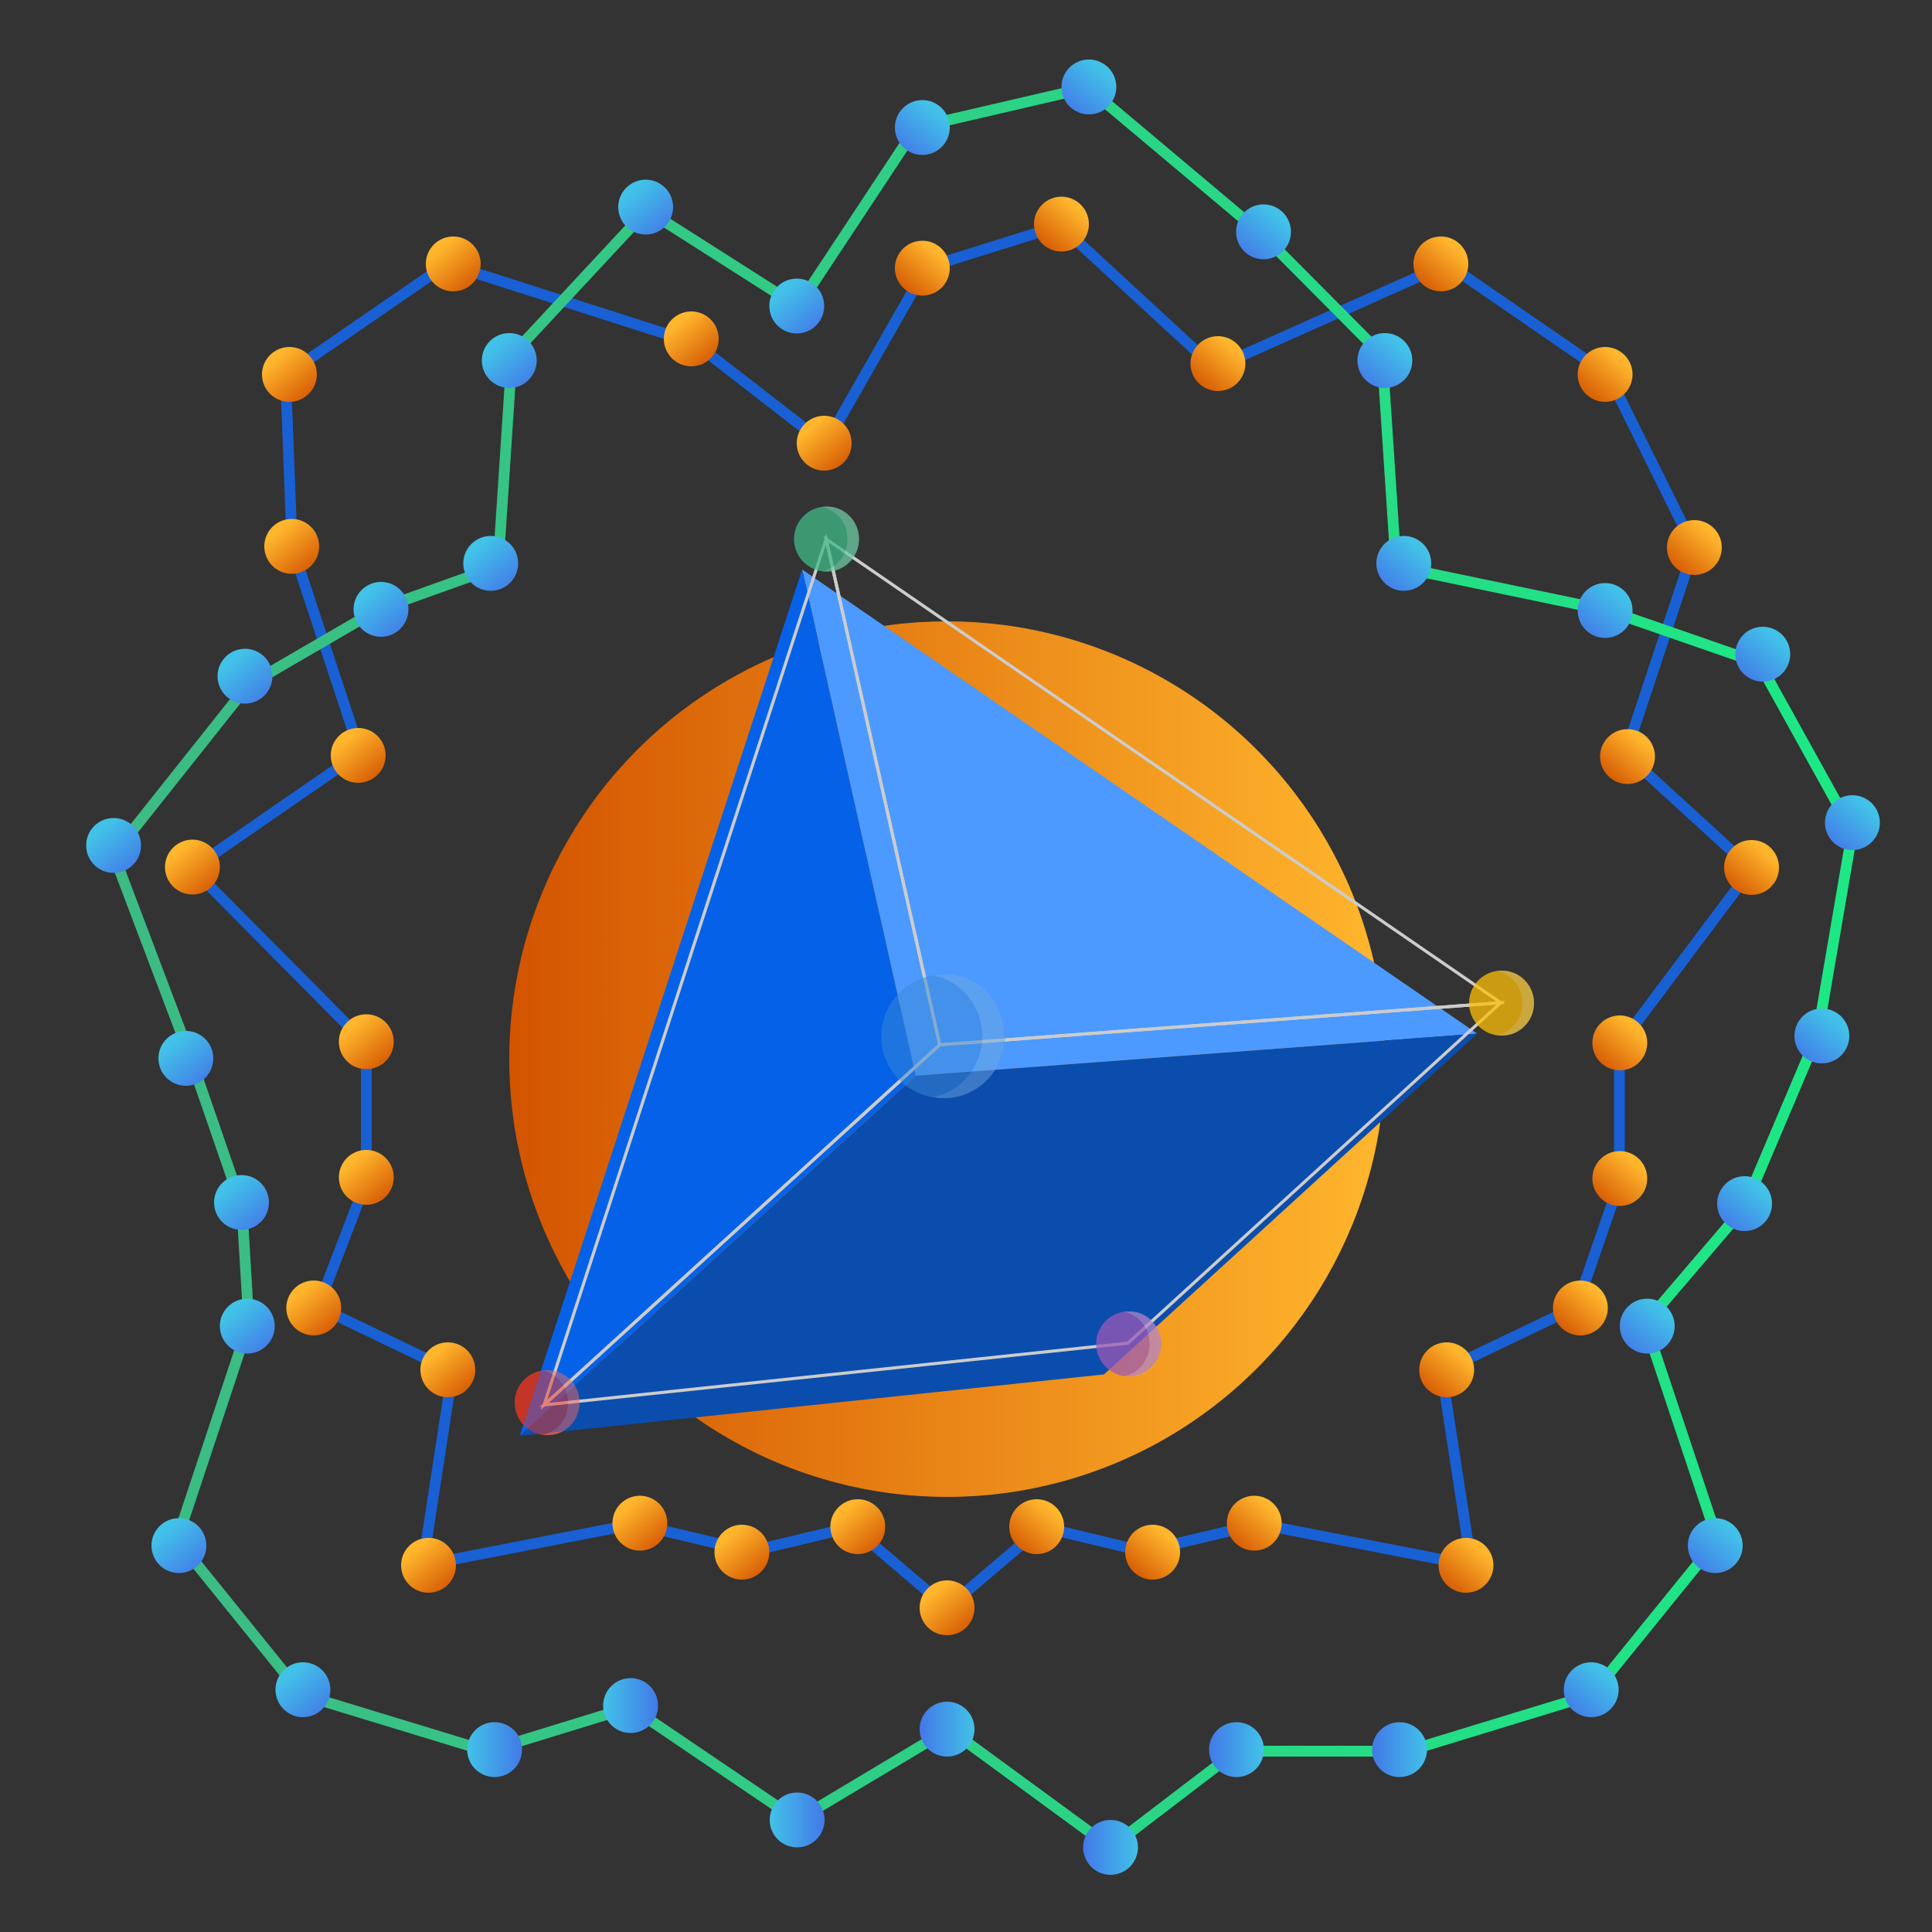 <?xml version="1.0" encoding="UTF-8"?>
<svg id="Layer_1" data-name="Layer 1" xmlns="http://www.w3.org/2000/svg" xmlns:xlink="http://www.w3.org/1999/xlink" viewBox="0 0 50 50">
  <rect x="0" y="0" width="50" height="50" fill="#333333" stroke="none"/>
  <defs>
    <style>
      .cls-1 {
        fill: #fdc005;
      }

      .cls-2 {
        fill: url(#linear-gradient-51);
      }

      .cls-3 {
        fill: url(#linear-gradient-17);
      }

      .cls-4 {
        fill: url(#linear-gradient-43);
      }

      .cls-5 {
        fill: url(#linear-gradient-15);
      }

      .cls-6 {
        fill: url(#linear-gradient-58);
      }

      .cls-7 {
        fill: url(#linear-gradient-18);
      }

      .cls-8 {
        fill: url(#linear-gradient-56);
      }

      .cls-9 {
        fill: url(#linear-gradient-40);
      }

      .cls-10 {
        fill: url(#linear-gradient-52);
      }

      .cls-11 {
        fill: url(#linear-gradient-28);
      }

      .cls-12 {
        fill: url(#linear-gradient-14);
      }

      .cls-13 {
        fill: url(#linear-gradient-36);
      }

      .cls-14 {
        fill: url(#linear-gradient-20);
      }

      .cls-15 {
        fill: url(#linear-gradient-6);
      }

      .cls-16 {
        fill: url(#linear-gradient-53);
      }

      .cls-17 {
        fill: #9b59b6;
      }

      .cls-18 {
        fill: url(#linear-gradient-60);
      }

      .cls-19 {
        fill: #3988d8;
      }

      .cls-20 {
        fill: url(#linear-gradient-35);
      }

      .cls-21 {
        fill: url(#linear-gradient-48);
      }

      .cls-22 {
        fill: url(#linear-gradient-32);
      }

      .cls-23 {
        fill: url(#linear-gradient-11);
      }

      .cls-24 {
        fill: url(#linear-gradient-50);
      }

      .cls-25 {
        fill: url(#linear-gradient-63);
      }

      .cls-26 {
        fill: url(#linear-gradient-39);
      }

      .cls-27 {
        fill: url(#linear-gradient-10);
      }

      .cls-28 {
        fill: url(#linear-gradient-59);
      }

      .cls-29 {
        stroke: #ccc;
        stroke-width: .08px;
      }

      .cls-29, .cls-30, .cls-31, .cls-32 {
        fill: none;
      }

      .cls-29, .cls-31, .cls-32 {
        stroke-miterlimit: 10;
      }

      .cls-33 {
        fill: url(#linear-gradient-49);
      }

      .cls-34 {
        fill: url(#linear-gradient-37);
      }

      .cls-35 {
        fill: #f13624;
      }

      .cls-36 {
        fill: url(#linear-gradient-16);
      }

      .cls-37 {
        fill: #4c9aff;
      }

      .cls-38 {
        fill: url(#linear-gradient-31);
      }

      .cls-39 {
        fill: #0b4dad;
      }

      .cls-40 {
        fill: url(#linear-gradient-61);
      }

      .cls-41 {
        fill: url(#linear-gradient-62);
      }

      .cls-42 {
        fill: url(#linear-gradient-41);
      }

      .cls-43 {
        fill: url(#linear-gradient-21);
      }

      .cls-44 {
        fill: url(#linear-gradient-25);
      }

      .cls-45 {
        fill: url(#linear-gradient-5);
      }

      .cls-46 {
        fill: url(#linear-gradient-64);
      }

      .cls-47 {
        fill: url(#linear-gradient-54);
      }

      .cls-48 {
        fill: url(#linear-gradient-45);
      }

      .cls-30 {
        opacity: .5;
      }

      .cls-49 {
        fill: url(#linear-gradient-55);
      }

      .cls-50 {
        fill: #fff;
        opacity: .25;
      }

      .cls-51 {
        fill: url(#linear-gradient-34);
      }

      .cls-52 {
        fill: url(#linear-gradient-65);
      }

      .cls-53 {
        fill: url(#linear-gradient-7);
      }

      .cls-54 {
        fill: url(#linear-gradient-66);
      }

      .cls-55 {
        fill: url(#linear-gradient-24);
      }

      .cls-56 {
        fill: url(#linear-gradient-9);
      }

      .cls-31 {
        stroke: #1860d3;
      }

      .cls-31, .cls-32 {
        stroke-width: .28px;
      }

      .cls-57 {
        fill: url(#linear-gradient-22);
      }

      .cls-58 {
        fill: url(#linear-gradient-42);
      }

      .cls-59 {
        fill: url(#linear-gradient-3);
      }

      .cls-60 {
        fill: #3dba85;
      }

      .cls-61 {
        fill: #0562e8;
      }

      .cls-62 {
        fill: url(#linear-gradient);
      }

      .cls-32 {
        stroke: url(#linear-gradient-2);
      }

      .cls-63 {
        fill: url(#linear-gradient-27);
      }

      .cls-64 {
        fill: url(#linear-gradient-33);
      }

      .cls-65 {
        fill: url(#linear-gradient-38);
      }

      .cls-66 {
        fill: url(#linear-gradient-29);
      }

      .cls-67 {
        fill: url(#linear-gradient-30);
      }

      .cls-68 {
        fill: url(#linear-gradient-23);
      }

      .cls-69 {
        fill: url(#linear-gradient-19);
      }

      .cls-70 {
        fill: url(#linear-gradient-4);
      }

      .cls-71 {
        fill: url(#linear-gradient-8);
      }

      .cls-72 {
        fill: url(#linear-gradient-44);
      }

      .cls-73 {
        fill: url(#linear-gradient-57);
      }

      .cls-74 {
        fill: url(#linear-gradient-47);
      }

      .cls-75 {
        fill: url(#linear-gradient-46);
      }

      .cls-76 {
        fill: url(#linear-gradient-12);
      }

      .cls-77 {
        fill: url(#linear-gradient-13);
      }

      .cls-78 {
        fill: url(#linear-gradient-26);
      }
    </style>
    <linearGradient id="linear-gradient" x1="13.18" y1="27.41" x2="35.84" y2="27.41" gradientUnits="userSpaceOnUse">
      <stop offset="0" stop-color="#d35400"/>
      <stop offset="1" stop-color="#ffb62d"/>
    </linearGradient>
    <linearGradient id="linear-gradient-2" x1="2.78" y1="25.05" x2="48.09" y2="25.05" gradientUnits="userSpaceOnUse">
      <stop offset="0" stop-color="#3dba85"/>
      <stop offset="1" stop-color="#1de885"/>
    </linearGradient>
    <linearGradient id="linear-gradient-3" x1="2227.26" y1="-2724.72" x2="2228.67" y2="-2724.72" gradientTransform="translate(2248.59 -2677.62) rotate(-180)" gradientUnits="userSpaceOnUse">
      <stop offset="0" stop-color="#4279e8"/>
      <stop offset="1" stop-color="#42c2e8"/>
    </linearGradient>
    <linearGradient id="linear-gradient-4" x1="2231.56" y1="-2721.76" x2="2232.98" y2="-2721.76" xlink:href="#linear-gradient-3"/>
    <linearGradient id="linear-gradient-5" x1="2235.08" y1="-2722.9" x2="2236.5" y2="-2722.9" xlink:href="#linear-gradient-3"/>
    <linearGradient id="linear-gradient-6" x1="1673.21" y1="-3555.79" x2="1674.63" y2="-3555.79" gradientTransform="translate(3794.67 -1007.74) rotate(-130.73)" xlink:href="#linear-gradient-3"/>
    <linearGradient id="linear-gradient-7" x1="1678.13" y1="-3555.79" x2="1679.55" y2="-3555.79" gradientTransform="translate(3794.67 -1007.74) rotate(-130.73)" xlink:href="#linear-gradient-3"/>
    <linearGradient id="linear-gradient-8" x1="1681.29" y1="-3550.75" x2="1682.71" y2="-3550.75" gradientTransform="translate(3794.67 -1007.74) rotate(-130.73)" xlink:href="#linear-gradient-3"/>
    <linearGradient id="linear-gradient-9" x1="1683.81" y1="-3548.78" x2="1685.23" y2="-3548.78" gradientTransform="translate(3794.67 -1007.74) rotate(-130.73)" xlink:href="#linear-gradient-3"/>
    <linearGradient id="linear-gradient-10" x1="1687.57" y1="-3547.43" x2="1688.99" y2="-3547.43" gradientTransform="translate(3794.67 -1007.74) rotate(-130.73)" xlink:href="#linear-gradient-3"/>
    <linearGradient id="linear-gradient-11" x1="1692.97" y1="-3545.26" x2="1694.39" y2="-3545.26" gradientTransform="translate(3794.67 -1007.74) rotate(-130.73)" xlink:href="#linear-gradient-3"/>
    <linearGradient id="linear-gradient-12" x1="1694.06" y1="-3539.82" x2="1695.48" y2="-3539.82" gradientTransform="translate(3794.67 -1007.74) rotate(-130.73)" xlink:href="#linear-gradient-3"/>
    <linearGradient id="linear-gradient-13" x1="1693.08" y1="-3536.02" x2="1694.5" y2="-3536.02" gradientTransform="translate(3794.67 -1007.74) rotate(-130.73)" xlink:href="#linear-gradient-3"/>
    <linearGradient id="linear-gradient-14" x1="1692.13" y1="-3533.1" x2="1693.55" y2="-3533.1" gradientTransform="translate(3794.67 -1007.74) rotate(-130.73)" xlink:href="#linear-gradient-3"/>
    <linearGradient id="linear-gradient-15" x1="1695.79" y1="-3529.3" x2="1697.21" y2="-3529.3" gradientTransform="translate(3794.67 -1007.74) rotate(-130.73)" xlink:href="#linear-gradient-3"/>
    <linearGradient id="linear-gradient-16" x1="1696.5" y1="-3524.04" x2="1697.92" y2="-3524.04" gradientTransform="translate(3794.67 -1007.74) rotate(-130.73)" xlink:href="#linear-gradient-3"/>
    <linearGradient id="linear-gradient-17" x1="1692.01" y1="-3522.75" x2="1693.43" y2="-3522.75" gradientTransform="translate(3794.67 -1007.74) rotate(-130.73)" xlink:href="#linear-gradient-3"/>
    <linearGradient id="linear-gradient-18" x1="1688.86" y1="-3524.53" x2="1690.28" y2="-3524.53" gradientTransform="translate(3794.67 -1007.74) rotate(-130.73)" xlink:href="#linear-gradient"/>
    <linearGradient id="linear-gradient-19" x1="1693.15" y1="-3525.37" x2="1694.57" y2="-3525.37" gradientTransform="translate(3794.67 -1007.74) rotate(-130.73)" xlink:href="#linear-gradient"/>
    <linearGradient id="linear-gradient-20" x1="1698.63" y1="-3528.77" x2="1700.05" y2="-3528.77" gradientTransform="translate(3794.67 -1007.74) rotate(-130.73)" xlink:href="#linear-gradient"/>
    <linearGradient id="linear-gradient-21" x1="1699.24" y1="-3533.86" x2="1700.66" y2="-3533.86" gradientTransform="translate(3794.67 -1007.74) rotate(-130.73)" xlink:href="#linear-gradient"/>
    <linearGradient id="linear-gradient-22" x1="1695.82" y1="-3536.71" x2="1697.24" y2="-3536.71" gradientTransform="translate(3794.67 -1007.74) rotate(-130.73)" xlink:href="#linear-gradient"/>
    <linearGradient id="linear-gradient-23" x1="1690.6" y1="-3538.93" x2="1692.02" y2="-3538.93" gradientTransform="translate(3794.67 -1007.74) rotate(-130.73)" xlink:href="#linear-gradient"/>
    <linearGradient id="linear-gradient-24" x1="1691.21" y1="-3544.07" x2="1692.63" y2="-3544.07" gradientTransform="translate(3794.67 -1007.74) rotate(-130.73)" xlink:href="#linear-gradient"/>
    <linearGradient id="linear-gradient-25" x1="1684.85" y1="-3543.61" x2="1686.27" y2="-3543.61" gradientTransform="translate(3794.67 -1007.74) rotate(-130.73)" xlink:href="#linear-gradient"/>
    <linearGradient id="linear-gradient-26" x1="1682.19" y1="-3545.9" x2="1683.61" y2="-3545.9" gradientTransform="translate(3794.67 -1007.74) rotate(-130.73)" xlink:href="#linear-gradient"/>
    <linearGradient id="linear-gradient-27" x1="1680.52" y1="-3549.14" x2="1681.94" y2="-3549.14" gradientTransform="translate(3794.67 -1007.74) rotate(-130.73)" xlink:href="#linear-gradient"/>
    <linearGradient id="linear-gradient-28" x1="1677.04" y1="-3547.55" x2="1678.46" y2="-3547.55" gradientTransform="translate(3794.67 -1007.74) rotate(-130.73)" xlink:href="#linear-gradient"/>
    <linearGradient id="linear-gradient-29" x1="1673.53" y1="-3551.24" x2="1674.95" y2="-3551.24" gradientTransform="translate(3794.67 -1007.74) rotate(-130.73)" xlink:href="#linear-gradient"/>
    <linearGradient id="linear-gradient-30" x1="1670.79" y1="-3546.38" x2="1672.21" y2="-3546.38" gradientTransform="translate(3794.67 -1007.74) rotate(-130.73)" xlink:href="#linear-gradient"/>
    <linearGradient id="linear-gradient-31" x1="1668.5" y1="-3544.87" x2="1669.92" y2="-3544.87" gradientTransform="translate(3794.67 -1007.74) rotate(-130.73)" xlink:href="#linear-gradient"/>
    <linearGradient id="linear-gradient-32" x1="1667.04" y1="-3542.16" x2="1668.46" y2="-3542.16" gradientTransform="translate(3794.67 -1007.74) rotate(-130.73)" xlink:href="#linear-gradient"/>
    <linearGradient id="linear-gradient-33" x1="1663.94" y1="-3541.78" x2="1665.36" y2="-3541.78" gradientTransform="translate(3794.67 -1007.74) rotate(-130.73)" xlink:href="#linear-gradient"/>
    <linearGradient id="linear-gradient-34" x1="1413.16" y1="-2725.43" x2="1414.58" y2="-2725.43" gradientTransform="translate(-1385.13 -2677.62) scale(1 -1)" xlink:href="#linear-gradient-3"/>
    <linearGradient id="linear-gradient-35" x1="1408.93" y1="-2722.36" x2="1410.35" y2="-2722.36" gradientTransform="translate(-1385.13 -2677.62) scale(1 -1)" xlink:href="#linear-gradient-3"/>
    <linearGradient id="linear-gradient-36" x1="1416.41" y1="-2722.9" x2="1417.83" y2="-2722.9" gradientTransform="translate(-1385.13 -2677.62) scale(1 -1)" xlink:href="#linear-gradient-3"/>
    <linearGradient id="linear-gradient-37" x1="1420.64" y1="-2722.9" x2="1422.06" y2="-2722.9" gradientTransform="translate(-1385.13 -2677.62) scale(1 -1)" xlink:href="#linear-gradient-3"/>
    <linearGradient id="linear-gradient-38" x1="1141.82" y1="-2938.59" x2="1143.24" y2="-2938.59" gradientTransform="translate(-2931.21 -1007.74) rotate(-49.27) scale(1 -1)" xlink:href="#linear-gradient-3"/>
    <linearGradient id="linear-gradient-39" x1="1146.74" y1="-2938.59" x2="1148.16" y2="-2938.59" gradientTransform="translate(-2931.21 -1007.74) rotate(-49.27) scale(1 -1)" xlink:href="#linear-gradient-3"/>
    <linearGradient id="linear-gradient-40" x1="1149.9" y1="-2933.54" x2="1151.32" y2="-2933.54" gradientTransform="translate(-2931.21 -1007.74) rotate(-49.27) scale(1 -1)" xlink:href="#linear-gradient-3"/>
    <linearGradient id="linear-gradient-41" x1="1153.94" y1="-2933.39" x2="1155.36" y2="-2933.39" gradientTransform="translate(-2931.21 -1007.74) rotate(-49.27) scale(1 -1)" xlink:href="#linear-gradient-3"/>
    <linearGradient id="linear-gradient-42" x1="1158.53" y1="-2932.07" x2="1159.95" y2="-2932.07" gradientTransform="translate(-2931.21 -1007.74) rotate(-49.27) scale(1 -1)" xlink:href="#linear-gradient-3"/>
    <linearGradient id="linear-gradient-43" x1="1163.24" y1="-2929.07" x2="1164.66" y2="-2929.07" gradientTransform="translate(-2931.21 -1007.74) rotate(-49.27) scale(1 -1)" xlink:href="#linear-gradient-3"/>
    <linearGradient id="linear-gradient-44" x1="1165.03" y1="-2924.46" x2="1166.45" y2="-2924.46" gradientTransform="translate(-2931.21 -1007.74) rotate(-49.27) scale(1 -1)" xlink:href="#linear-gradient-3"/>
    <linearGradient id="linear-gradient-45" x1="1163.22" y1="-2920.64" x2="1164.64" y2="-2920.64" gradientTransform="translate(-2931.21 -1007.74) rotate(-49.27) scale(1 -1)" xlink:href="#linear-gradient-3"/>
    <linearGradient id="linear-gradient-46" x1="1160.74" y1="-2915.9" x2="1162.16" y2="-2915.9" gradientTransform="translate(-2931.21 -1007.74) rotate(-49.27) scale(1 -1)" xlink:href="#linear-gradient-3"/>
    <linearGradient id="linear-gradient-47" x1="1164.4" y1="-2912.1" x2="1165.82" y2="-2912.1" gradientTransform="translate(-2931.21 -1007.74) rotate(-49.27) scale(1 -1)" xlink:href="#linear-gradient-3"/>
    <linearGradient id="linear-gradient-48" x1="1164.88" y1="-2907.54" x2="1166.3" y2="-2907.54" gradientTransform="translate(-2931.21 -1007.74) rotate(-49.27) scale(1 -1)" xlink:href="#linear-gradient-3"/>
    <linearGradient id="linear-gradient-49" x1="1164.77" y1="-2901.68" x2="1166.19" y2="-2901.68" gradientTransform="translate(-2931.21 -1007.74) rotate(-49.27) scale(1 -1)" xlink:href="#linear-gradient-3"/>
    <linearGradient id="linear-gradient-50" x1="1161.16" y1="-2899.09" x2="1162.58" y2="-2899.09" gradientTransform="translate(-2931.21 -1007.74) rotate(-49.27) scale(1 -1)" xlink:href="#linear-gradient-3"/>
    <linearGradient id="linear-gradient-51" x1="1161.62" y1="-2903.45" x2="1163.04" y2="-2903.45" gradientTransform="translate(-2931.21 -1007.74) rotate(-49.27) scale(1 -1)" xlink:href="#linear-gradient"/>
    <linearGradient id="linear-gradient-52" x1="1158.41" y1="-2901.46" x2="1159.83" y2="-2901.46" gradientTransform="translate(-2931.21 -1007.74) rotate(-49.27) scale(1 -1)" xlink:href="#linear-gradient"/>
    <linearGradient id="linear-gradient-53" x1="1161.53" y1="-2908.88" x2="1162.95" y2="-2908.88" gradientTransform="translate(-2931.21 -1007.74) rotate(-49.27) scale(1 -1)" xlink:href="#linear-gradient"/>
    <linearGradient id="linear-gradient-54" x1="1167.24" y1="-2911.57" x2="1168.66" y2="-2911.57" gradientTransform="translate(-2931.21 -1007.74) rotate(-49.27) scale(1 -1)" xlink:href="#linear-gradient"/>
    <linearGradient id="linear-gradient-55" x1="1167.85" y1="-2916.65" x2="1169.27" y2="-2916.65" gradientTransform="translate(-2931.21 -1007.74) rotate(-49.27) scale(1 -1)" xlink:href="#linear-gradient"/>
    <linearGradient id="linear-gradient-56" x1="1165.96" y1="-2921.33" x2="1167.38" y2="-2921.33" gradientTransform="translate(-2931.21 -1007.74) rotate(-49.27) scale(1 -1)" xlink:href="#linear-gradient"/>
    <linearGradient id="linear-gradient-57" x1="1160.74" y1="-2923.55" x2="1162.16" y2="-2923.55" gradientTransform="translate(-2931.21 -1007.74) rotate(-49.27) scale(1 -1)" xlink:href="#linear-gradient"/>
    <linearGradient id="linear-gradient-58" x1="1160.65" y1="-2927.85" x2="1162.07" y2="-2927.85" gradientTransform="translate(-2931.21 -1007.74) rotate(-49.27) scale(1 -1)" xlink:href="#linear-gradient"/>
    <linearGradient id="linear-gradient-59" x1="1154.98" y1="-2928.23" x2="1156.4" y2="-2928.23" gradientTransform="translate(-2931.21 -1007.74) rotate(-49.27) scale(1 -1)" xlink:href="#linear-gradient"/>
    <linearGradient id="linear-gradient-60" x1="1152.33" y1="-2930.52" x2="1153.74" y2="-2930.52" gradientTransform="translate(-2931.21 -1007.74) rotate(-49.27) scale(1 -1)" xlink:href="#linear-gradient"/>
    <linearGradient id="linear-gradient-61" x1="1149.13" y1="-2931.93" x2="1150.55" y2="-2931.93" gradientTransform="translate(-2931.21 -1007.74) rotate(-49.27) scale(1 -1)" xlink:href="#linear-gradient"/>
    <linearGradient id="linear-gradient-62" x1="1145.65" y1="-2930.35" x2="1147.07" y2="-2930.35" gradientTransform="translate(-2931.21 -1007.74) rotate(-49.27) scale(1 -1)" xlink:href="#linear-gradient"/>
    <linearGradient id="linear-gradient-63" x1="1142.14" y1="-2934.04" x2="1143.56" y2="-2934.04" gradientTransform="translate(-2931.21 -1007.74) rotate(-49.27) scale(1 -1)" xlink:href="#linear-gradient"/>
    <linearGradient id="linear-gradient-64" x1="1139.4" y1="-2929.17" x2="1140.82" y2="-2929.17" gradientTransform="translate(-2931.21 -1007.74) rotate(-49.27) scale(1 -1)" xlink:href="#linear-gradient"/>
    <linearGradient id="linear-gradient-65" x1="1137.11" y1="-2927.66" x2="1138.53" y2="-2927.66" gradientTransform="translate(-2931.21 -1007.74) rotate(-49.27) scale(1 -1)" xlink:href="#linear-gradient"/>
    <linearGradient id="linear-gradient-66" x1="1135.65" y1="-2924.96" x2="1137.07" y2="-2924.96" gradientTransform="translate(-2931.21 -1007.74) rotate(-49.27) scale(1 -1)" xlink:href="#linear-gradient"/>
  </defs>
  <circle class="cls-62" cx="24.51" cy="27.41" r="11.33"/>
  <g>
    <g class="cls-30">
      <circle class="cls-35" cx="14.16" cy="36.3" r=".84"/>
      <path class="cls-50" d="m15,36.3c0,.46-.36.84-.81.84-.05,0-.1,0-.15-.01.38-.07.66-.41.66-.83s-.28-.75-.66-.83c.05,0,.1-.01.15-.01.45,0,.81.38.81.84Z"/>
    </g>
    <g>
      <g>
        <polygon class="cls-37" points="23.7 27.84 20.76 14.74 38.23 26.75 23.7 27.84"/>
        <polygon class="cls-61" points="23.7 27.84 20.76 14.74 13.45 37.16 23.7 27.84"/>
        <polygon class="cls-39" points="23.7 27.84 38.23 26.75 28.57 35.57 13.45 37.16 23.7 27.84"/>
      </g>
      <g>
        <polygon class="cls-29" points="24.32 27.04 21.38 13.95 38.84 25.95 24.32 27.04"/>
        <polygon class="cls-29" points="24.32 27.04 21.38 13.95 14.08 36.36 24.32 27.04"/>
        <polygon class="cls-29" points="24.32 27.04 38.84 25.95 29.19 34.76 14.08 36.36 24.32 27.04"/>
      </g>
      <g class="cls-30">
        <circle class="cls-60" cx="21.39" cy="13.95" r=".84"/>
        <path class="cls-50" d="m22.23,13.95c0,.46-.36.84-.81.84-.05,0-.1,0-.15-.01.38-.07.66-.41.66-.83s-.28-.75-.66-.83c.05,0,.1-.01.15-.01.45,0,.81.38.81.84Z"/>
      </g>
      <g class="cls-30">
        <circle class="cls-1" cx="38.86" cy="25.96" r=".84"/>
        <path class="cls-50" d="m39.7,25.96c0,.46-.36.84-.81.84-.05,0-.1,0-.15-.01.38-.07.66-.41.66-.83s-.28-.75-.66-.83c.05,0,.1-.01.15-.01.45,0,.81.38.81.84Z"/>
      </g>
      <g class="cls-30">
        <circle class="cls-17" cx="29.21" cy="34.78" r=".84"/>
        <path class="cls-50" d="m30.05,34.78c0,.46-.36.84-.81.84-.05,0-.1,0-.15-.01.38-.07.66-.41.66-.83s-.28-.75-.66-.83c.05,0,.1-.01.15-.01.45,0,.81.38.81.84Z"/>
      </g>
      <g>
        <g class="cls-30">
          <circle class="cls-60" cx="21.39" cy="13.95" r=".84"/>
          <path class="cls-50" d="m22.23,13.95c0,.46-.36.84-.81.84-.05,0-.1,0-.15-.01.38-.07.66-.41.66-.83s-.28-.75-.66-.83c.05,0,.1-.01.15-.01.45,0,.81.38.81.84Z"/>
        </g>
        <g class="cls-30">
          <circle class="cls-19" cx="24.41" cy="26.82" r="1.6"/>
          <path class="cls-50" d="m26,26.82c0,.88-.69,1.6-1.55,1.6-.1,0-.2,0-.29-.03.71-.14,1.26-.79,1.26-1.57s-.54-1.43-1.26-1.57c.09-.02.19-.03.29-.03.85,0,1.55.71,1.55,1.6Z"/>
        </g>
        <g class="cls-30">
          <circle class="cls-1" cx="38.86" cy="25.96" r=".84"/>
          <path class="cls-50" d="m39.7,25.96c0,.46-.36.84-.81.84-.05,0-.1,0-.15-.01.38-.07.66-.41.66-.83s-.28-.75-.66-.83c.05,0,.1-.01.15-.01.45,0,.81.38.81.84Z"/>
        </g>
        <g class="cls-30">
          <circle class="cls-17" cx="29.21" cy="34.78" r=".84"/>
          <path class="cls-50" d="m30.05,34.78c0,.46-.36.84-.81.84-.05,0-.1,0-.15-.01.38-.07.66-.41.66-.83s-.28-.75-.66-.83c.05,0,.1-.01.15-.01.45,0,.81.38.81.84Z"/>
        </g>
        <g class="cls-30">
          <circle class="cls-35" cx="14.16" cy="36.3" r=".84"/>
          <path class="cls-50" d="m15,36.3c0,.46-.36.84-.81.84-.05,0-.1,0-.15-.01.38-.07.66-.41.66-.83s-.28-.75-.66-.83c.05,0,.1-.01.15-.01.45,0,.81.38.81.84Z"/>
        </g>
      </g>
    </g>
  </g>
  <g>
    <polyline class="cls-31" points="23.79 6.98 27.44 5.84 31.43 9.52 37.45 6.83 41.63 9.71 43.84 14.17 42.07 19.51 45.33 22.49 41.91 27.05 41.91 30.6 40.8 33.82 37.31 35.49 38.08 40.51 32.58 39.44 29.6 40.15 26.97 39.52 24.51 41.61 22.06 39.52 19.42 40.15 16.44 39.44 10.94 40.51 11.71 35.49 8.23 33.82 9.48 30.57 9.48 27.02 4.98 22.48 9.32 19.48 7.56 14.14 7.39 9.71 11.57 6.83 17.98 8.88 21.36 11.5 23.94 6.98"/>
    <g>
      <polygon class="cls-32" points="24.56 44.75 20.63 47.1 16.32 44.18 12.61 45.32 7.82 43.86 4.58 39.85 6.44 34.25 6.26 31.22 4.92 27.34 2.94 22.11 6.42 17.73 9.79 15.77 12.89 14.66 13.25 9.19 16.74 5.44 20.65 7.93 23.71 3.3 28.15 2.27 32.67 6.07 35.77 9.19 36.13 14.66 41.61 15.8 45.53 17.16 47.94 21.51 47.04 26.77 45.14 31.25 42.58 34.25 44.45 39.85 41.2 43.86 36.42 45.32 32 45.32 28.74 47.81 24.56 44.75"/>
      <circle class="cls-59" cx="20.63" cy="47.1" r=".71"/>
      <circle class="cls-70" cx="16.32" cy="44.14" r=".71"/>
      <circle class="cls-45" cx="12.8" cy="45.28" r=".71"/>
      <circle class="cls-15" cx="7.84" cy="43.73" r=".71"/>
      <circle class="cls-53" cx="4.63" cy="40" r=".71"/>
      <circle class="cls-71" cx="6.4" cy="34.32" r=".71"/>
      <circle class="cls-56" cx="6.25" cy="31.12" r=".71"/>
      <circle class="cls-27" cx="4.81" cy="27.39" r=".71"/>
      <circle class="cls-23" cx="2.94" cy="21.88" r=".71"/>
      <circle class="cls-76" cx="6.34" cy="17.5" r=".71"/>
      <circle class="cls-77" cx="9.86" cy="15.77" r=".71"/>
      <circle class="cls-12" cx="12.7" cy="14.58" r=".71"/>
      <circle class="cls-5" cx="13.18" cy="9.33" r=".71"/>
      <circle class="cls-36" cx="16.71" cy="5.36" r=".71"/>
      <circle class="cls-3" cx="20.62" cy="7.92" r=".71"/>
      <circle class="cls-7" cx="21.33" cy="11.47" r=".71"/>
      <circle class="cls-69" cx="17.89" cy="8.77" r=".71"/>
      <circle class="cls-14" cx="11.73" cy="6.83" r=".71"/>
      <circle class="cls-43" cx="7.49" cy="9.69" r=".71"/>
      <circle class="cls-57" cx="7.55" cy="14.14" r=".71"/>
      <circle class="cls-68" cx="9.27" cy="19.55" r=".71"/>
      <circle class="cls-55" cx="4.98" cy="22.44" r=".71"/>
      <circle class="cls-44" cx="9.48" cy="26.96" r=".71"/>
      <circle class="cls-78" cx="9.48" cy="30.47" r=".71"/>
      <circle class="cls-63" cx="8.12" cy="33.85" r=".71"/>
      <circle class="cls-11" cx="11.59" cy="35.45" r=".71"/>
      <circle class="cls-66" cx="11.09" cy="40.51" r=".71"/>
      <circle class="cls-67" cx="16.56" cy="39.42" r=".71"/>
      <circle class="cls-38" cx="19.2" cy="40.17" r=".71"/>
      <circle class="cls-22" cx="22.2" cy="39.51" r=".71"/>
      <circle class="cls-64" cx="24.51" cy="41.61" r=".71"/>
    </g>
    <g>
      <circle class="cls-51" cx="28.74" cy="47.81" r=".71"/>
      <circle class="cls-20" cx="24.51" cy="44.75" r=".71"/>
      <circle class="cls-13" cx="32" cy="45.28" r=".71"/>
      <circle class="cls-34" cx="36.22" cy="45.28" r=".71"/>
      <circle class="cls-65" cx="41.18" cy="43.73" r=".71"/>
      <circle class="cls-26" cx="44.39" cy="40" r=".71"/>
      <circle class="cls-9" cx="42.63" cy="34.32" r=".71"/>
      <circle class="cls-42" cx="45.15" cy="31.15" r=".71"/>
      <circle class="cls-58" cx="47.15" cy="26.81" r=".71"/>
      <circle class="cls-4" cx="47.94" cy="21.29" r=".71"/>
      <circle class="cls-72" cx="45.62" cy="16.93" r=".71"/>
      <circle class="cls-48" cx="41.54" cy="15.8" r=".71"/>
      <circle class="cls-75" cx="36.33" cy="14.58" r=".71"/>
      <circle class="cls-74" cx="35.84" cy="9.33" r=".71"/>
      <circle class="cls-21" cx="32.7" cy="6" r=".71"/>
      <circle class="cls-33" cx="28.18" cy="2.25" r=".71"/>
      <circle class="cls-24" cx="23.87" cy="3.3" r=".71"/>
      <circle class="cls-2" cx="27.47" cy="5.8" r=".71"/>
      <circle class="cls-10" cx="23.87" cy="6.94" r=".71"/>
      <circle class="cls-16" cx="31.52" cy="9.41" r=".71"/>
      <circle class="cls-47" cx="37.29" cy="6.83" r=".71"/>
      <circle class="cls-49" cx="41.54" cy="9.69" r=".71"/>
      <circle class="cls-8" cx="43.85" cy="14.17" r=".71"/>
      <circle class="cls-73" cx="42.12" cy="19.58" r=".71"/>
      <circle class="cls-6" cx="45.33" cy="22.45" r=".71"/>
      <circle class="cls-28" cx="41.92" cy="26.99" r=".71"/>
      <circle class="cls-18" cx="41.92" cy="30.5" r=".71"/>
      <circle class="cls-40" cx="40.9" cy="33.85" r=".71"/>
      <circle class="cls-41" cx="37.44" cy="35.45" r=".71"/>
      <circle class="cls-25" cx="37.94" cy="40.51" r=".71"/>
      <circle class="cls-46" cx="32.46" cy="39.42" r=".71"/>
      <circle class="cls-52" cx="29.83" cy="40.17" r=".71"/>
      <circle class="cls-54" cx="26.83" cy="39.51" r=".71"/>
    </g>
  </g>
</svg>